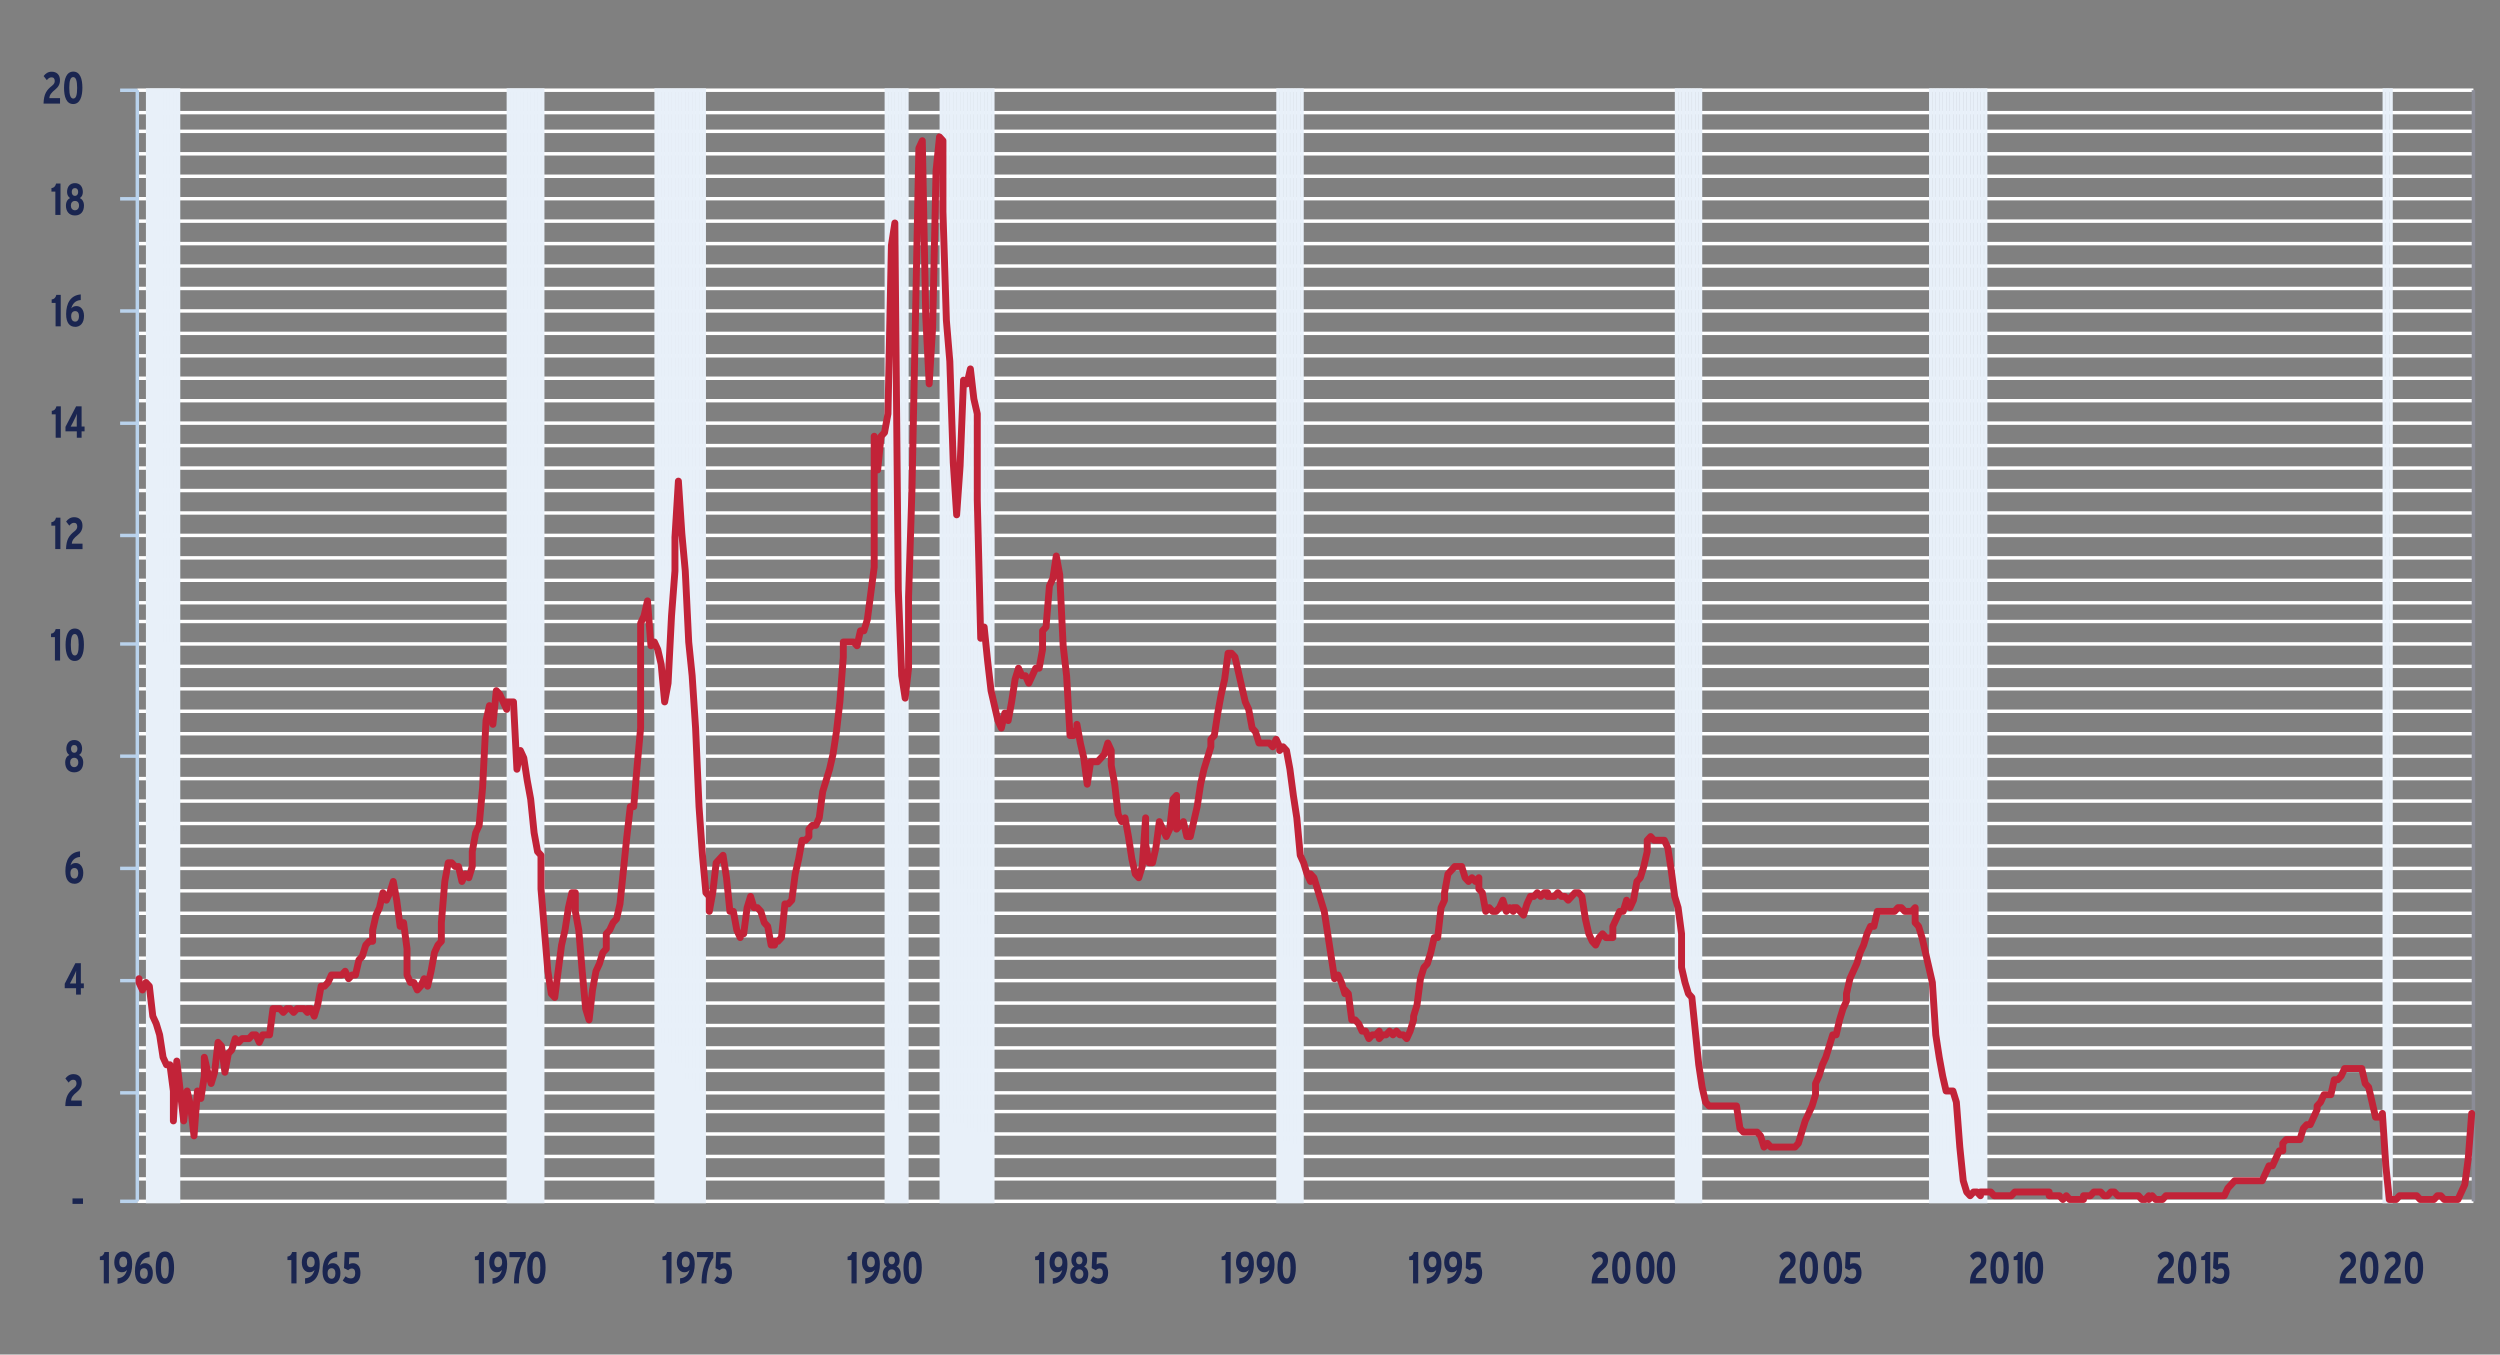 <?xml version="1.0" encoding="UTF-8"?>
<svg xmlns="http://www.w3.org/2000/svg" xmlns:xlink="http://www.w3.org/1999/xlink" id="Layer_1" viewBox="0 0 538 291.5">
  <rect x="0" y="0" width="538" height="291.5" fill="#808080" stroke="none"/>
  <defs>
    <style>.cls-1{clip-path:url(#clippath-45);}.cls-2{clip-path:url(#clippath-20);}.cls-3{clip-path:url(#clippath-11);}.cls-4{clip-path:url(#clippath-16);}.cls-5{clip-path:url(#clippath-33);}.cls-6{clip-path:url(#clippath-47);}.cls-7{clip-path:url(#clippath-41);}.cls-8{clip-path:url(#clippath-32);}.cls-9{clip-path:url(#clippath-2);}.cls-10{clip-path:url(#clippath-13);}.cls-11{clip-path:url(#clippath-37);}.cls-12{fill:#e8f0f9;}.cls-13{stroke:#8b8c97;}.cls-13,.cls-14,.cls-15{stroke-width:.74px;}.cls-13,.cls-14,.cls-15,.cls-16,.cls-17,.cls-18{fill:none;}.cls-13,.cls-14,.cls-15,.cls-18{stroke-linejoin:round;}.cls-19{clip-path:url(#clippath-46);}.cls-20{clip-path:url(#clippath-25);}.cls-21{clip-path:url(#clippath-15);}.cls-22{clip-path:url(#clippath-6);}.cls-23{clip-path:url(#clippath-40);}.cls-24{clip-path:url(#clippath-26);}.cls-14{stroke:#fff;}.cls-25{clip-path:url(#clippath-7);}.cls-26{clip-path:url(#clippath-21);}.cls-27{clip-path:url(#clippath-34);}.cls-28{clip-path:url(#clippath-1);}.cls-29{clip-path:url(#clippath-4);}.cls-30{clip-path:url(#clippath-38);}.cls-31{clip-path:url(#clippath-36);}.cls-32{clip-path:url(#clippath-27);}.cls-33{clip-path:url(#clippath-44);}.cls-15{stroke:#b9d2ec;}.cls-34{clip-path:url(#clippath-12);}.cls-35{clip-path:url(#clippath-24);}.cls-36{clip-path:url(#clippath-30);}.cls-37{clip-path:url(#clippath-22);}.cls-38{fill:#1a2550;}.cls-39{clip-path:url(#clippath-9);}.cls-40{clip-path:url(#clippath-52);}.cls-41{clip-path:url(#clippath);}.cls-42{clip-path:url(#clippath-50);}.cls-16{clip-rule:evenodd;}.cls-43{clip-path:url(#clippath-48);}.cls-44{clip-path:url(#clippath-39);}.cls-45{clip-path:url(#clippath-19);}.cls-46{clip-path:url(#clippath-31);}.cls-47{clip-path:url(#clippath-3);}.cls-48{clip-path:url(#clippath-43);}.cls-18{stroke:#c22338;stroke-linecap:round;stroke-width:1.49px;}.cls-49{clip-path:url(#clippath-8);}.cls-50{clip-path:url(#clippath-29);}.cls-51{clip-path:url(#clippath-18);}.cls-52{clip-path:url(#clippath-14);}.cls-53{clip-path:url(#clippath-17);}.cls-54{clip-path:url(#clippath-5);}.cls-55{clip-path:url(#clippath-42);}.cls-56{clip-path:url(#clippath-10);}.cls-57{clip-path:url(#clippath-23);}.cls-58{clip-path:url(#clippath-53);}.cls-59{clip-path:url(#clippath-49);}.cls-60{clip-path:url(#clippath-51);}.cls-61{clip-path:url(#clippath-28);}.cls-62{clip-path:url(#clippath-35);}</style>
    <clipPath id="clippath">
      <polygon class="cls-16" points=".35 285.5 543 285.5 543 6.93 .35 6.93 .35 285.5 .35 285.5"></polygon>
    </clipPath>
    <clipPath id="clippath-1">
      <polygon class="cls-16" points="29.18 258.93 532.65 258.93 532.65 19.01 29.18 19.01 29.18 258.93 29.18 258.93"></polygon>
    </clipPath>
    <clipPath id="clippath-2">
      <polygon class="cls-16" points=".35 285.5 543 285.5 543 6.93 .35 6.93 .35 285.5 .35 285.5"></polygon>
    </clipPath>
    <clipPath id="clippath-3">
      <polygon class="cls-16" points=".35 285.5 543 285.5 543 6.93 .35 6.93 .35 285.5 .35 285.5"></polygon>
    </clipPath>
    <clipPath id="clippath-4">
      <polygon class="cls-16" points=".35 285.5 543 285.5 543 6.93 .35 6.93 .35 285.5 .35 285.5"></polygon>
    </clipPath>
    <clipPath id="clippath-5">
      <polygon class="cls-16" points="29.18 258.93 532.65 258.93 532.65 19.01 29.18 19.01 29.18 258.93 29.18 258.93"></polygon>
    </clipPath>
    <clipPath id="clippath-6">
      <polygon class="cls-16" points=".35 285.5 543 285.5 543 6.93 .35 6.93 .35 285.5 .35 285.5"></polygon>
    </clipPath>
    <clipPath id="clippath-7">
      <rect class="cls-17" x=".35" y="6.93" width="542.65" height="278.57"></rect>
    </clipPath>
    <clipPath id="clippath-8">
      <polygon class="cls-16" points=".35 285.5 543 285.5 543 6.93 .35 6.93 .35 285.5 .35 285.5"></polygon>
    </clipPath>
    <clipPath id="clippath-9">
      <rect class="cls-17" x=".35" y="6.93" width="542.65" height="278.57"></rect>
    </clipPath>
    <clipPath id="clippath-10">
      <polygon class="cls-16" points=".35 285.5 543 285.5 543 6.93 .35 6.93 .35 285.5 .35 285.5"></polygon>
    </clipPath>
    <clipPath id="clippath-11">
      <rect class="cls-17" x=".35" y="6.93" width="542.65" height="278.57"></rect>
    </clipPath>
    <clipPath id="clippath-12">
      <polygon class="cls-16" points=".35 285.5 543 285.5 543 6.93 .35 6.93 .35 285.5 .35 285.5"></polygon>
    </clipPath>
    <clipPath id="clippath-13">
      <rect class="cls-17" x=".35" y="6.93" width="542.65" height="278.57"></rect>
    </clipPath>
    <clipPath id="clippath-14">
      <polygon class="cls-16" points=".35 285.5 543 285.5 543 6.93 .35 6.93 .35 285.5 .35 285.5"></polygon>
    </clipPath>
    <clipPath id="clippath-15">
      <rect class="cls-17" x=".35" y="6.93" width="542.65" height="278.57"></rect>
    </clipPath>
    <clipPath id="clippath-16">
      <polygon class="cls-16" points=".35 285.5 543 285.5 543 6.93 .35 6.93 .35 285.5 .35 285.5"></polygon>
    </clipPath>
    <clipPath id="clippath-17">
      <rect class="cls-17" x=".35" y="6.93" width="542.65" height="278.57"></rect>
    </clipPath>
    <clipPath id="clippath-18">
      <polygon class="cls-16" points=".35 285.5 543 285.5 543 6.93 .35 6.93 .35 285.5 .35 285.5"></polygon>
    </clipPath>
    <clipPath id="clippath-19">
      <rect class="cls-17" x=".35" y="6.93" width="542.65" height="278.57"></rect>
    </clipPath>
    <clipPath id="clippath-20">
      <polygon class="cls-16" points=".35 285.5 543 285.5 543 6.93 .35 6.93 .35 285.5 .35 285.5"></polygon>
    </clipPath>
    <clipPath id="clippath-21">
      <rect class="cls-17" x=".35" y="6.93" width="542.65" height="278.57"></rect>
    </clipPath>
    <clipPath id="clippath-22">
      <polygon class="cls-16" points=".35 285.5 543 285.5 543 6.93 .35 6.93 .35 285.5 .35 285.5"></polygon>
    </clipPath>
    <clipPath id="clippath-23">
      <rect class="cls-17" x=".35" y="6.93" width="542.65" height="278.57"></rect>
    </clipPath>
    <clipPath id="clippath-24">
      <polygon class="cls-16" points=".35 285.5 543 285.5 543 6.93 .35 6.93 .35 285.5 .35 285.5"></polygon>
    </clipPath>
    <clipPath id="clippath-25">
      <rect class="cls-17" x=".35" y="6.93" width="542.65" height="278.57"></rect>
    </clipPath>
    <clipPath id="clippath-26">
      <polygon class="cls-16" points=".35 285.5 543 285.5 543 6.93 .35 6.93 .35 285.5 .35 285.5"></polygon>
    </clipPath>
    <clipPath id="clippath-27">
      <rect class="cls-17" x=".35" y="6.93" width="542.65" height="278.57"></rect>
    </clipPath>
    <clipPath id="clippath-28">
      <polygon class="cls-16" points=".35 285.5 543 285.5 543 6.93 .35 6.93 .35 285.5 .35 285.5"></polygon>
    </clipPath>
    <clipPath id="clippath-29">
      <rect class="cls-17" x=".35" y="6.93" width="542.65" height="278.57"></rect>
    </clipPath>
    <clipPath id="clippath-30">
      <polygon class="cls-16" points=".35 285.5 543 285.5 543 6.93 .35 6.93 .35 285.5 .35 285.5"></polygon>
    </clipPath>
    <clipPath id="clippath-31">
      <rect class="cls-17" x=".35" y="6.93" width="542.65" height="278.57"></rect>
    </clipPath>
    <clipPath id="clippath-32">
      <polygon class="cls-16" points=".35 285.5 543 285.5 543 6.93 .35 6.93 .35 285.5 .35 285.5"></polygon>
    </clipPath>
    <clipPath id="clippath-33">
      <rect class="cls-17" x=".35" y="6.93" width="542.65" height="278.57"></rect>
    </clipPath>
    <clipPath id="clippath-34">
      <polygon class="cls-16" points=".35 285.5 543 285.5 543 6.93 .35 6.93 .35 285.5 .35 285.5"></polygon>
    </clipPath>
    <clipPath id="clippath-35">
      <rect class="cls-17" x=".35" y="6.93" width="542.65" height="278.57"></rect>
    </clipPath>
    <clipPath id="clippath-36">
      <polygon class="cls-16" points=".35 285.5 543 285.5 543 6.93 .35 6.93 .35 285.5 .35 285.5"></polygon>
    </clipPath>
    <clipPath id="clippath-37">
      <rect class="cls-17" x=".35" y="6.93" width="542.65" height="278.57"></rect>
    </clipPath>
    <clipPath id="clippath-38">
      <polygon class="cls-16" points=".35 285.5 543 285.5 543 6.93 .35 6.93 .35 285.5 .35 285.5"></polygon>
    </clipPath>
    <clipPath id="clippath-39">
      <rect class="cls-17" x=".35" y="6.93" width="542.65" height="278.57"></rect>
    </clipPath>
    <clipPath id="clippath-40">
      <polygon class="cls-16" points=".35 285.5 543 285.5 543 6.93 .35 6.93 .35 285.5 .35 285.5"></polygon>
    </clipPath>
    <clipPath id="clippath-41">
      <rect class="cls-17" x=".35" y="6.93" width="542.65" height="278.57"></rect>
    </clipPath>
    <clipPath id="clippath-42">
      <polygon class="cls-16" points=".35 285.5 543 285.5 543 6.93 .35 6.93 .35 285.5 .35 285.5"></polygon>
    </clipPath>
    <clipPath id="clippath-43">
      <rect class="cls-17" x=".35" y="6.93" width="542.65" height="278.57"></rect>
    </clipPath>
    <clipPath id="clippath-44">
      <polygon class="cls-16" points=".35 285.5 543 285.5 543 6.93 .35 6.93 .35 285.5 .35 285.5"></polygon>
    </clipPath>
    <clipPath id="clippath-45">
      <rect class="cls-17" x=".35" y="6.93" width="542.65" height="278.57"></rect>
    </clipPath>
    <clipPath id="clippath-46">
      <polygon class="cls-16" points=".35 285.5 543 285.5 543 6.93 .35 6.93 .35 285.5 .35 285.5"></polygon>
    </clipPath>
    <clipPath id="clippath-47">
      <rect class="cls-17" x=".35" y="6.93" width="542.65" height="278.57"></rect>
    </clipPath>
    <clipPath id="clippath-48">
      <polygon class="cls-16" points=".35 285.5 543 285.5 543 6.93 .35 6.93 .35 285.5 .35 285.5"></polygon>
    </clipPath>
    <clipPath id="clippath-49">
      <rect class="cls-17" x=".35" y="6.93" width="542.65" height="278.57"></rect>
    </clipPath>
    <clipPath id="clippath-50">
      <polygon class="cls-16" points=".35 285.5 543 285.5 543 6.93 .35 6.93 .35 285.5 .35 285.5"></polygon>
    </clipPath>
    <clipPath id="clippath-51">
      <rect class="cls-17" x=".35" y="6.93" width="542.65" height="278.57"></rect>
    </clipPath>
    <clipPath id="clippath-52">
      <polygon class="cls-16" points=".35 285.5 543 285.5 543 6.93 .35 6.93 .35 285.5 .35 285.5"></polygon>
    </clipPath>
    <clipPath id="clippath-53">
      <rect class="cls-17" x=".35" y="6.93" width="542.65" height="278.57"></rect>
    </clipPath>
  </defs>
  <g class="cls-41">
    <path class="cls-14" d="M29.55,258.53h502.73m-502.73-4.83h502.73m-502.73-4.83h502.73m-502.73-4.83h502.73m-502.73-4.83h502.73m-502.73-4.03h502.73m-502.73-4.83h502.73m-502.73-4.83h502.73m-502.73-4.83h502.73m-502.73-4.83h502.73m-502.73-4.83h502.73m-502.73-4.83h502.73m-502.73-4.83h502.73m-502.73-4.83h502.73m-502.73-4.83h502.73m-502.73-4.83h502.73m-502.73-4.83h502.73m-502.73-4.83h502.73m-502.73-4.83h502.73m-502.73-4.83h502.73m-502.73-4.83h502.73m-502.73-4.83h502.73m-502.73-4.83h502.73m-502.73-4.83h502.73m-502.73-4.83h502.73m-502.73-4.83h502.73m-502.73-4.83h502.73m-502.73-4.03h502.73M29.55,124.88h502.73M29.55,120.05h502.73M29.55,115.22h502.73M29.55,110.39h502.73M29.55,105.56h502.73M29.55,100.73h502.73M29.55,95.89h502.73M29.55,91.06h502.73M29.55,86.23h502.73M29.55,81.4h502.73M29.55,76.57h502.73M29.55,71.74h502.73M29.55,66.91h502.73M29.55,62.08h502.73M29.55,57.25h502.73M29.55,52.42h502.73M29.55,47.59h502.73M29.55,42.76h502.73M29.55,37.93h502.73M29.55,33.1h502.73M29.55,28.26h502.73M29.55,24.24h502.73M29.55,19.41h502.73"></path>
  </g>
  <g class="cls-28">
    <path class="cls-12" d="M31.4,19.01h.74v239.93h-.74V19.01h0Zm.74,0h.74v239.93h-.74V19.01h0Zm.74,0h.74v239.93h-.74V19.01h0Zm.74,0h.74v239.93h-.74V19.01h0Zm0,0h.74v239.93h-.74V19.01h0Zm.74,0h.74v239.93h-.74V19.01h0Zm.74,0h.74v239.93h-.74V19.01h0Zm.74,0h.74v239.93h-.74V19.01h0Zm.74,0h.74v239.93h-.74V19.01h0Zm.74,0h.74v239.93h-.74V19.01h0Zm.74,0h.74v239.93h-.74V19.01h0Zm70.97,0h.74v239.93h-.74V19.01h0Zm.74,0h.74v239.93h-.74V19.01h0Zm.74,0h.74v239.93h-.74V19.01h0Zm.74,0h.74v239.93h-.74V19.01h0Zm.74,0h.74v239.93h-.74V19.01h0Zm.74,0h.74v239.93h-.74V19.01h0Zm0,0h.74v239.93h-.74V19.01h0Zm.74,0h.74v239.93h-.74V19.01h0Zm.74,0h.74v239.93h-.74V19.01h0Zm.74,0h.74v239.93h-.74V19.01h0Zm.74,0h.74v239.93h-.74V19.01h0Zm.74,0h.74v239.93h-.74V19.01h0Zm24.4,0h.74v239.93h-.74V19.01h0Zm.74,0h.74v239.93h-.74V19.01h0Zm0,0h.74v239.93h-.74V19.01h0Zm.74,0h.74v239.93h-.74V19.01h0Zm.74,0h.74v239.93h-.74V19.01h0Zm.74,0h.74v239.93h-.74V19.01h0Zm.74,0h.74v239.93h-.74V19.01h0Zm.74,0h.74v239.93h-.74V19.01h0Zm.74,0h.74v239.93h-.74V19.01h0Zm.74,0h.74v239.93h-.74V19.01h0Zm.74,0h.74v239.93h-.74V19.01h0Zm.74,0h.74v239.93h-.74V19.01h0Zm.74,0h.74v239.93h-.74V19.01h0Zm0,0h.74v239.93h-.74V19.01h0Zm.74,0h.74v239.93h-.74V19.01h0Zm.74,0h.74v239.93h-.74V19.01h0Zm.74,0h.74v239.93h-.74V19.01h0Zm39.18,0h.74v239.93h-.74V19.01h0Zm.74,0h.74v239.93h-.74V19.01h0Zm.74,0h.74v239.93h-.74V19.01h0Zm0,0h.74v239.93h-.74V19.01h0Zm.74,0h.74v239.93h-.74V19.01h0Zm.74,0h.74v239.93h-.74V19.01h0Zm.74,0h.74v239.93h-.74V19.01h0Zm.74,0h.74v239.93h-.74V19.01h0Zm7.39,0h.74v239.93h-.74V19.01h0Zm.74,0h.74v239.93h-.74V19.01h0Zm.74,0h.74v239.93h-.74V19.01h0Zm.74,0h.74v239.93h-.74V19.01h0Zm.74,0h.74v239.93h-.74V19.01h0Zm.74,0h.74v239.93h-.74V19.01h0Zm.74,0h.74v239.93h-.74V19.01h0Zm0,0h.74v239.93h-.74V19.01h0Zm.74,0h.74v239.93h-.74V19.01h0Zm.74,0h.74v239.93h-.74V19.01h0Zm.74,0h.74v239.93h-.74V19.01h0Zm.74,0h.74v239.93h-.74V19.01h0Zm.74,0h.74v239.93h-.74V19.01h0Zm.74,0h.74v239.93h-.74V19.01h0Zm.74,0h.74v239.93h-.74V19.01h0Zm.74,0h.74v239.93h-.74V19.01h0Zm.74,0h.74v239.93h-.74V19.01h0Zm61.36,0h.74v239.93h-.74V19.01h0Zm.74,0h.74v239.93h-.74V19.01h0Zm.74,0h.74v239.93h-.74V19.01h0Zm.74,0h.74v239.93h-.74V19.01h0Zm.74,0h.74v239.93h-.74V19.01h0Zm.74,0h.74v239.93h-.74V19.01h0Zm0,0h.74v239.93h-.74V19.01h0Zm.74,0h.74v239.93h-.74V19.01h0Zm.74,0h.74v239.93h-.74V19.01h0Zm80.58,0h.74v239.93h-.74V19.01h0Zm.74,0h.74v239.93h-.74V19.01h0Zm.74,0h.74v239.93h-.74V19.01h0Zm.74,0h.74v239.93h-.74V19.01h0Zm.74,0h.74v239.93h-.74V19.01h0Zm.74,0h.74v239.93h-.74V19.01h0Zm.74,0h.74v239.93h-.74V19.01h0Zm0,0h.74v239.93h-.74V19.01h0Zm.74,0h.74v239.93h-.74V19.01h0Zm49.53,0h.74v239.93h-.74V19.01h0Zm.74,0h.74v239.93h-.74V19.01h0Zm0,0h.74v239.93h-.74V19.01h0Zm.74,0h.74v239.93h-.74V19.01h0Zm.74,0h.74v239.93h-.74V19.01h0Zm.74,0h.74v239.93h-.74V19.01h0Zm.74,0h.74v239.93h-.74V19.01h0Zm.74,0h.74v239.93h-.74V19.01h0Zm.74,0h.74v239.93h-.74V19.01h0Zm.74,0h.74v239.93h-.74V19.01h0Zm.74,0h.74v239.93h-.74V19.01h0Zm.74,0h.74v239.93h-.74V19.01h0Zm0,0h.74v239.93h-.74V19.01h0Zm.74,0h.74v239.93h-.74V19.01h0Zm.74,0h.74v239.93h-.74V19.01h0Zm.74,0h.74v239.93h-.74V19.01h0Zm.74,0h.74v239.93h-.74V19.01h0Zm.74,0h.74v239.93h-.74V19.01h0Zm.74,0h.74v239.93h-.74V19.01h0Zm85.76,0h.74v239.93h-.74V19.01h0Zm.74,0h.74v239.93h-.74V19.01h0Zm.74,0h.74v239.93h-.74V19.01h0Z"></path>
  </g>
  <g class="cls-9">
    <line class="cls-13" x1="532.28" y1="258.53" x2="532.28" y2="19.41"></line>
  </g>
  <g class="cls-47">
    <line class="cls-15" x1="29.55" y1="258.53" x2="29.55" y2="19.41"></line>
  </g>
  <g class="cls-29">
    <path class="cls-15" d="M25.85,258.53h3.7m-3.7-23.35h3.7m-3.7-24.15h3.7m-3.7-24.15h3.7m-3.7-24.15h3.7m-3.7-24.15h3.7m-3.7-23.35h3.7m-3.7-24.15h3.7m-3.7-24.15h3.7m-3.7-24.15h3.7m-3.7-23.35h3.7"></path>
  </g>
  <g class="cls-54">
    <polyline class="cls-18" points="29.92 210.62 29.92 211.43 30.66 213.04 31.4 211.43 32.14 212.23 32.88 218.68 33.62 220.29 34.35 222.7 35.09 227.53 35.83 229.14 36.57 229.14 37.31 234.78 37.31 241.22 38.05 228.34 38.79 234.78 39.53 241.22 40.27 234.78 41.01 238 41.75 244.44 42.49 234.78 43.23 236.39 43.97 231.56 43.97 227.53 44.71 230.75 45.44 233.17 46.18 230.75 46.92 224.31 47.66 225.12 48.4 230.75 49.14 226.73 49.88 225.92 50.62 223.51 51.36 224.31 51.36 224.31 52.1 223.51 52.84 223.51 53.58 223.51 54.32 222.7 55.06 222.7 55.79 224.31 56.53 222.7 57.27 222.7 58.01 222.7 58.75 217.06 58.75 217.06 59.49 217.06 60.23 217.06 60.97 217.87 61.71 217.06 62.45 217.06 63.19 217.87 63.93 217.06 64.67 217.06 65.41 217.06 66.15 217.87 66.15 217.06 66.88 217.06 67.62 218.68 68.36 216.26 69.1 212.23 69.84 212.23 70.58 211.43 71.32 209.82 72.06 209.82 72.8 209.82 72.8 209.82 73.54 209.82 74.28 209.01 75.02 210.62 75.76 209.82 76.5 209.82 77.23 206.6 77.97 205.79 78.71 203.38 79.45 202.57 80.19 202.57 80.19 200.16 80.93 196.94 81.67 195.33 82.41 192.11 83.15 193.72 83.89 192.11 84.63 189.69 85.37 193.72 86.11 199.35 86.85 198.55 87.59 204.18 87.59 209.82 88.32 211.43 89.06 211.43 89.8 213.04 90.54 212.23 91.28 210.62 92.02 212.23 92.76 209.01 93.5 204.99 94.24 203.38 94.98 202.57 94.98 198.55 95.72 189.69 96.46 185.67 97.2 185.67 97.94 186.47 98.67 186.47 99.41 189.69 100.15 188.08 100.89 188.89 101.63 186.47 101.63 183.25 102.37 179.22 103.11 177.61 103.85 169.56 104.59 155.07 105.33 151.85 106.07 155.88 106.81 148.63 107.55 149.44 108.29 151.05 109.03 152.66 109.03 151.05 109.76 151.05 110.5 151.05 111.24 165.54 111.98 161.51 112.72 163.12 113.46 167.95 114.2 171.98 114.94 179.22 115.68 183.25 116.42 184.06 116.42 191.3 117.16 200.16 117.9 209.01 118.64 213.84 119.38 214.65 120.11 209.01 120.85 203.38 121.59 200.16 122.33 195.33 123.07 192.11 123.81 192.11 123.81 196.13 124.55 200.16 125.29 209.01 126.03 217.06 126.77 219.48 127.51 213.04 128.25 209.01 128.99 207.4 129.73 204.99 130.47 204.18 130.47 200.96 131.2 200.16 131.94 198.55 132.68 197.74 133.42 194.52 134.16 187.28 134.9 180.03 135.64 173.59 136.38 173.59 137.12 164.73 137.86 156.68 137.86 134.14 138.6 132.53 139.34 129.31 140.08 138.97 140.82 138.16 141.55 139.77 142.29 142.99 143.03 151.05 143.77 147.02 144.51 132.53 145.25 122.87 145.25 115.62 145.99 103.54 146.73 114.81 147.47 122.87 148.21 138.16 148.95 145.41 149.69 156.68 150.43 173.59 151.17 184.06 151.91 192.11 152.64 192.91 152.64 196.13 153.38 192.11 154.12 185.67 154.86 184.86 155.6 184.06 156.34 188.89 157.08 196.13 157.82 196.13 158.56 200.16 159.3 201.77 159.3 200.96 160.04 200.96 160.78 195.33 161.52 192.91 162.26 195.33 162.99 195.33 163.73 196.13 164.47 198.55 165.21 199.35 165.95 203.38 166.69 203.38 166.69 202.57 167.43 202.57 168.17 201.77 168.91 194.52 169.65 194.52 170.39 193.72 171.13 188.08 171.87 184.86 172.61 180.83 173.35 180.83 174.08 180.03 174.08 178.42 174.82 177.61 175.56 177.61 176.3 176 177.04 170.37 177.78 167.95 178.52 165.54 179.26 162.32 180 157.49 180.74 151.05 181.48 141.38 181.48 138.16 182.22 138.16 182.96 138.16 183.7 138.16 184.43 138.97 185.17 135.75 185.91 135.75 186.65 133.33 187.39 127.7 188.13 122.06 188.13 93.88 188.87 101.13 189.61 93.88 190.35 93.08 191.09 89.05 191.83 52.82 192.57 47.99 193.31 126.89 194.05 145.41 194.79 150.24 195.52 143.8 195.52 128.5 196.26 105.15 197 68.92 197.74 31.89 198.48 30.28 199.22 68.12 199.96 82.61 200.7 70.53 201.44 36.72 202.18 29.47 202.92 30.28 202.92 45.57 203.66 68.92 204.4 77.78 205.14 99.52 205.87 110.79 206.61 100.32 207.35 81.81 208.09 82.61 208.83 79.39 209.57 85.83 210.31 89.05 210.31 107.57 211.05 137.36 211.79 134.94 212.53 142.19 213.27 148.63 214.01 151.85 214.75 155.07 215.49 156.68 216.23 153.46 216.96 153.46 216.96 155.07 217.7 151.05 218.44 146.21 219.18 143.8 219.92 145.41 220.66 145.41 221.4 147.02 222.14 145.41 222.88 143.8 223.62 143.8 224.36 139.77 224.36 135.75 225.1 134.94 225.84 126.09 226.58 124.48 227.31 119.65 228.05 123.67 228.79 138.97 229.53 145.41 230.27 158.29 231.01 158.29 231.75 156.68 231.75 155.88 232.49 159.9 233.23 163.12 233.97 168.76 234.71 163.93 235.45 163.93 236.19 163.93 236.93 163.12 237.66 162.32 238.4 159.9 239.14 161.51 239.14 164.73 239.88 168.76 240.62 175.2 241.36 176.81 242.1 176 242.84 180.03 243.58 184.86 244.32 188.08 245.06 188.89 245.8 186.47 246.54 176 246.54 181.64 247.28 185.67 248.02 185.67 248.75 182.44 249.49 176.81 250.23 178.42 250.97 180.03 251.71 178.42 252.45 171.98 253.19 171.17 253.19 178.42 253.93 177.61 254.67 176.81 255.41 180.03 256.15 180.03 256.89 176.81 257.63 173.59 258.37 168.76 259.1 165.54 259.84 163.12 260.58 160.71 260.58 159.1 261.32 158.29 262.06 153.46 262.8 149.44 263.54 146.21 264.28 140.58 265.02 140.58 265.76 141.38 266.5 144.6 267.24 147.82 267.98 151.05 267.98 151.05 268.72 152.66 269.46 156.68 270.19 157.49 270.93 159.9 271.67 159.9 272.41 159.9 273.15 159.9 273.89 160.71 274.63 159.1 275.37 160.71 275.37 161.51 276.11 160.71 276.85 161.51 277.59 165.54 278.33 171.17 279.07 176 279.81 184.06 280.54 185.67 281.28 188.08 282.02 189.69 282.02 188.08 282.76 188.89 283.5 191.3 284.24 193.72 284.98 196.13 285.72 200.96 286.46 205.79 287.2 210.62 287.94 209.82 288.68 211.43 289.42 213.84 289.42 213.04 290.16 213.84 290.9 219.48 291.63 219.48 292.37 220.29 293.11 221.9 293.85 221.9 294.59 223.51 295.33 222.7 296.07 222.7 296.81 221.9 296.81 223.51 297.55 222.7 298.29 222.7 299.03 221.9 299.77 222.7 300.51 221.9 301.25 222.7 301.98 222.7 302.72 223.51 303.46 221.9 304.2 219.48 304.2 218.68 304.94 216.26 305.68 210.62 306.42 208.21 307.16 207.4 307.9 204.99 308.64 201.77 309.38 201.77 310.12 195.33 310.86 193.72 310.86 192.11 311.6 188.08 312.34 187.28 313.07 186.47 313.81 186.47 314.55 186.47 315.29 188.89 316.03 189.69 316.77 188.89 317.51 189.69 318.25 188.89 318.25 191.3 318.99 192.11 319.73 196.13 320.47 195.33 321.21 196.13 321.95 196.13 322.69 195.33 323.42 193.72 324.16 196.13 324.9 195.33 325.64 196.13 325.64 195.33 326.38 195.33 327.12 196.13 327.86 196.94 328.6 194.52 329.34 192.91 330.08 192.91 330.82 192.11 331.56 192.91 332.3 192.11 333.04 192.11 333.04 192.91 333.78 192.91 334.51 192.91 335.25 192.11 335.99 192.91 336.73 192.91 337.47 193.72 338.21 192.91 338.95 192.11 339.69 192.11 339.69 192.11 340.43 192.91 341.17 197.74 341.91 200.96 342.65 202.57 343.39 203.38 344.13 201.77 344.86 200.96 345.6 201.77 346.34 201.77 347.08 201.77 347.08 199.35 347.82 197.74 348.56 196.13 349.3 196.13 350.04 193.72 350.78 195.33 351.52 193.72 352.26 189.69 353 188.89 353.74 186.47 354.48 183.25 354.48 180.83 355.22 180.03 355.95 180.83 356.69 180.83 357.43 180.83 358.17 180.83 358.91 182.44 359.65 187.28 360.39 192.91 361.13 195.33 361.87 200.96 361.87 208.21 362.61 211.43 363.35 213.84 364.09 214.65 364.83 221.9 365.57 229.14 366.3 233.97 367.04 237.19 367.78 238 368.52 238 368.52 238 369.26 238 370 238 370.74 238 371.48 238 372.22 238 372.96 238 373.7 238 374.44 242.83 375.18 243.63 375.92 243.63 375.92 243.63 376.66 243.63 377.39 243.63 378.13 243.63 378.87 244.44 379.61 246.85 380.35 246.05 381.09 246.85 381.83 246.85 382.57 246.85 383.31 246.85 383.31 246.85 384.05 246.85 384.79 246.85 385.53 246.85 386.27 246.85 387.01 246.05 387.74 243.63 388.48 241.22 389.22 239.61 389.96 238 390.7 235.58 390.7 233.17 391.44 231.56 392.18 229.14 392.92 227.53 393.66 225.12 394.4 222.7 395.14 222.7 395.88 219.48 396.62 217.06 397.36 215.45 397.36 213.84 398.1 210.62 398.83 209.01 399.57 207.4 400.31 204.99 401.05 203.38 401.79 200.96 402.53 199.35 403.27 199.35 404.01 196.13 404.75 196.13 404.75 196.13 405.49 196.13 406.23 196.13 406.97 196.13 407.71 196.13 408.45 195.33 409.18 195.33 409.92 196.13 410.66 196.13 411.4 196.13 412.14 195.33 412.14 198.55 412.88 199.35 413.62 201.77 414.36 204.99 415.1 208.21 415.84 211.43 416.58 222.7 417.32 227.53 418.06 231.56 418.8 234.78 419.54 234.78 419.54 234.78 420.27 234.78 421.01 237.19 421.75 246.85 422.49 254.1 423.23 256.52 423.97 257.32 424.71 256.52 425.45 256.52 426.19 257.32 426.19 256.52 426.93 256.52 427.67 256.52 428.41 256.52 429.15 257.32 429.89 257.32 430.62 257.32 431.36 257.32 432.1 257.32 432.84 257.32 433.58 256.52 433.58 256.52 434.32 256.52 435.06 256.52 435.8 256.52 436.54 256.52 437.28 256.52 438.02 256.52 438.76 256.52 439.5 256.52 440.24 256.52 440.98 256.52 440.98 257.32 441.71 257.32 442.45 257.32 443.19 257.32 443.93 258.13 444.67 257.32 445.41 258.13 446.15 258.13 446.89 258.13 447.63 258.13 448.37 258.13 448.37 257.32 449.11 257.32 449.85 257.32 450.59 256.52 451.33 256.52 452.06 256.52 452.8 257.32 453.54 257.32 454.28 256.52 455.02 256.52 455.02 256.52 455.76 257.32 456.5 257.32 457.24 257.32 457.98 257.32 458.72 257.32 459.46 257.32 460.2 257.32 460.94 258.13 461.68 258.13 462.42 257.32 462.42 258.13 463.15 257.32 463.89 258.13 464.63 258.13 465.37 258.13 466.11 257.32 466.85 257.32 467.59 257.32 468.33 257.32 469.07 257.32 469.81 257.32 469.81 257.32 470.55 257.32 471.29 257.32 472.03 257.32 472.77 257.32 473.5 257.32 474.24 257.32 474.98 257.32 475.72 257.32 476.46 257.32 477.2 257.32 477.2 257.32 477.94 257.32 478.68 257.32 479.42 255.71 480.16 254.91 480.9 254.1 481.64 254.1 482.38 254.1 483.12 254.1 483.86 254.1 483.86 254.1 484.59 254.1 485.33 254.1 486.07 254.1 486.81 254.1 487.55 252.49 488.29 250.88 489.03 250.88 489.77 249.27 490.51 247.66 491.25 247.66 491.25 246.05 491.99 245.24 492.73 245.24 493.47 245.24 494.21 245.24 494.94 245.24 495.68 242.83 496.42 242.02 497.16 242.02 497.9 240.41 498.64 238.8 498.64 238 499.38 237.19 500.12 235.58 500.86 235.58 501.6 235.58 502.34 232.36 503.08 232.36 503.82 231.56 504.56 229.95 505.3 229.95 506.03 229.95 506.03 229.95 506.77 229.95 507.51 229.95 508.25 229.95 508.99 233.17 509.73 233.97 510.47 237.19 511.21 240.41 511.95 240.41 512.69 240.41 512.69 239.61 513.43 250.88 514.17 258.13 514.91 258.13 515.65 258.13 516.38 257.32 517.12 257.32 517.86 257.32 518.6 257.32 519.34 257.32 520.08 257.32 520.08 257.32 520.82 258.13 521.56 258.13 522.3 258.13 523.04 258.13 523.78 258.13 524.52 257.32 525.26 257.32 526 258.13 526.74 258.13 527.47 258.13 527.47 258.13 528.21 258.13 528.95 258.13 529.69 256.52 530.43 254.91 531.17 249.27 531.91 239.61"></polyline>
  </g>
  <g class="cls-22">
    <g class="cls-25">
      <path class="cls-38" d="M15.6,259.08v-1.18h2.26v1.18h-2.26Z"></path>
    </g>
  </g>
  <g class="cls-49">
    <g class="cls-39">
      <path class="cls-38" d="M14.05,238.01c.06-2.07,.66-2.93,1.83-3.84,.42-.34,.58-.62,.58-1.02,0-.53-.25-.79-.71-.79-.39,0-.7,.24-.99,.61l-.69-.88c.42-.57,.97-.94,1.73-.94,1.07,0,1.79,.65,1.79,1.83,0,.94-.43,1.52-1.02,2-.84,.69-1.22,1.14-1.27,1.86h2.3v1.18h-3.55Z"></path>
    </g>
  </g>
  <g class="cls-56">
    <g class="cls-3">
      <path class="cls-38" d="M17.4,212.66v1.38h-1.03v-1.38h-2.44v-.96l2.29-4.42h1.18v4.35h.64v1.03h-.64Zm-1.44-2.79l-.49,.99c-.12,.26-.3,.58-.42,.78,.18,0,.45,0,.73,0h.58v-1.63c0-.49,0-.8,.03-1.13-.09,.26-.23,.6-.43,1Z"></path>
    </g>
  </g>
  <g class="cls-34">
    <g class="cls-10">
      <path class="cls-38" d="M15.98,190.18c-1.09,0-1.91-.79-1.91-2.73,0-2.31,.94-4.06,3.15-4.24v1.21c-1.29,.08-1.83,.96-2.04,1.81,.3-.37,.62-.51,1.15-.51,.82,0,1.59,.71,1.59,2.11,0,1.54-.79,2.37-1.94,2.37Zm.05-3.38c-.61,0-.88,.49-.88,1.06,0,.65,.23,1.2,.89,1.2,.54,0,.8-.54,.8-1.17s-.27-1.09-.81-1.09Z"></path>
    </g>
  </g>
  <g class="cls-52">
    <g class="cls-21">
      <path class="cls-38" d="M15.97,166.21c-1.3,0-1.94-.92-1.94-2.12,0-.89,.41-1.39,.89-1.63-.35-.2-.65-.68-.65-1.28,0-1.12,.58-1.93,1.7-1.93s1.7,.81,1.7,1.93c0,.61-.27,1.06-.65,1.28,.48,.24,.89,.74,.89,1.63,0,1.21-.64,2.12-1.94,2.12Zm0-3.13c-.56,0-.88,.4-.88,1,0,.57,.33,1.01,.88,1.01s.88-.44,.88-1.01c0-.61-.32-1-.88-1Zm0-2.75c-.51,0-.69,.38-.69,.83s.24,.83,.69,.83,.69-.38,.69-.83-.18-.83-.69-.83Z"></path>
    </g>
  </g>
  <g class="cls-4">
    <g class="cls-53">
      <g>
        <path class="cls-38" d="M11.82,142.14v-5.03h-.84v-.75c.61-.07,.88-.47,1-.98h.95v6.76h-1.11Z"></path>
        <path class="cls-38" d="M16.08,142.24c-1.45,0-1.97-1.54-1.97-3.48s.54-3.5,1.99-3.5,1.96,1.54,1.96,3.48-.54,3.5-1.98,3.5Zm0-5.8c-.59,0-.84,.77-.84,2.3s.26,2.32,.86,2.32,.83-.77,.83-2.3-.26-2.32-.85-2.32Z"></path>
      </g>
    </g>
  </g>
  <g class="cls-51">
    <g class="cls-45">
      <g>
        <path class="cls-38" d="M11.89,118.16v-5.03h-.84v-.75c.61-.07,.88-.47,1-.98h.95v6.76h-1.11Z"></path>
        <path class="cls-38" d="M14.21,118.16c.06-2.07,.66-2.93,1.83-3.84,.42-.34,.58-.62,.58-1.02,0-.53-.25-.79-.71-.79-.39,0-.7,.24-.99,.61l-.69-.88c.42-.57,.97-.94,1.73-.94,1.07,0,1.79,.65,1.79,1.83,0,.94-.43,1.52-1.02,2-.84,.69-1.22,1.14-1.27,1.86h2.3v1.18h-3.55Z"></path>
      </g>
    </g>
  </g>
  <g class="cls-2">
    <g class="cls-26">
      <g>
        <path class="cls-38" d="M11.98,94.2v-5.03h-.84v-.75c.61-.07,.88-.47,1-.98h.95v6.76h-1.11Z"></path>
        <path class="cls-38" d="M17.56,92.82v1.38h-1.03v-1.38h-2.44v-.96l2.29-4.42h1.18v4.35h.64v1.03h-.64Zm-1.44-2.79l-.49,.99c-.12,.26-.3,.58-.42,.78,.18,0,.45,0,.73,0h.58v-1.63c0-.49,0-.8,.03-1.13-.09,.26-.23,.6-.43,1Z"></path>
      </g>
    </g>
  </g>
  <g class="cls-37">
    <g class="cls-57">
      <g>
        <path class="cls-38" d="M11.96,70.22v-5.03h-.84v-.75c.61-.07,.88-.47,1-.98h.95v6.76h-1.11Z"></path>
        <path class="cls-38" d="M16.14,70.33c-1.09,0-1.91-.79-1.91-2.73,0-2.31,.94-4.06,3.15-4.24v1.21c-1.29,.08-1.83,.96-2.04,1.81,.3-.37,.62-.51,1.15-.51,.82,0,1.59,.71,1.59,2.11,0,1.54-.79,2.37-1.94,2.37Zm.05-3.38c-.61,0-.88,.49-.88,1.06,0,.65,.23,1.2,.89,1.2,.54,0,.8-.54,.8-1.17s-.27-1.09-.81-1.09Z"></path>
      </g>
    </g>
  </g>
  <g class="cls-35">
    <g class="cls-20">
      <g>
        <path class="cls-38" d="M11.91,46.26v-5.03h-.84v-.75c.61-.07,.88-.47,1-.98h.95v6.76h-1.11Z"></path>
        <path class="cls-38" d="M16.13,46.37c-1.3,0-1.94-.92-1.94-2.12,0-.89,.41-1.39,.89-1.63-.35-.2-.65-.68-.65-1.28,0-1.12,.58-1.93,1.7-1.93s1.7,.81,1.7,1.93c0,.61-.27,1.06-.65,1.28,.48,.24,.89,.74,.89,1.63,0,1.21-.64,2.12-1.94,2.12Zm0-3.13c-.56,0-.88,.4-.88,1,0,.57,.33,1.01,.88,1.01s.88-.44,.88-1.01c0-.61-.32-1-.88-1Zm0-2.75c-.51,0-.69,.38-.69,.83s.24,.83,.69,.83,.69-.38,.69-.83-.18-.83-.69-.83Z"></path>
      </g>
    </g>
  </g>
  <g class="cls-24">
    <g class="cls-32">
      <g>
        <path class="cls-38" d="M9.37,22.29c.06-2.07,.66-2.93,1.83-3.84,.42-.34,.58-.62,.58-1.02,0-.53-.25-.79-.71-.79-.39,0-.7,.24-.99,.61l-.69-.88c.42-.57,.97-.94,1.73-.94,1.07,0,1.79,.65,1.79,1.83,0,.94-.43,1.52-1.02,2-.84,.69-1.22,1.14-1.27,1.86h2.3v1.18h-3.55Z"></path>
        <path class="cls-38" d="M15.75,22.39c-1.45,0-1.97-1.54-1.97-3.48s.54-3.5,1.99-3.5,1.96,1.54,1.96,3.48-.54,3.5-1.98,3.5Zm0-5.8c-.59,0-.84,.77-.84,2.3s.26,2.32,.86,2.32,.83-.77,.83-2.3-.26-2.32-.85-2.32Z"></path>
      </g>
    </g>
  </g>
  <g class="cls-61">
    <g class="cls-50">
      <g>
        <path class="cls-38" d="M22.33,276.19v-5.03h-.84v-.75c.61-.07,.88-.47,1-.98h.95v6.76h-1.11Z"></path>
        <path class="cls-38" d="M25.29,276.3v-1.21c1.29-.08,1.83-.96,2.04-1.81-.3,.37-.62,.51-1.15,.51-.82,0-1.59-.71-1.59-2.11,0-1.54,.79-2.37,1.94-2.37,1.09,0,1.91,.79,1.91,2.73,0,2.31-.94,4.06-3.15,4.24Zm1.18-5.85c-.54,0-.8,.54-.8,1.17s.27,1.09,.81,1.09c.61,0,.88-.49,.88-1.06,0-.65-.23-1.2-.89-1.2Z"></path>
        <path class="cls-38" d="M30.95,276.3c-1.09,0-1.91-.79-1.91-2.73,0-2.31,.94-4.06,3.15-4.24v1.21c-1.29,.08-1.83,.96-2.04,1.81,.3-.37,.62-.51,1.15-.51,.82,0,1.59,.71,1.59,2.11,0,1.54-.79,2.37-1.94,2.37Zm.05-3.38c-.61,0-.88,.49-.88,1.06,0,.65,.23,1.2,.89,1.2,.54,0,.8-.54,.8-1.17s-.27-1.09-.81-1.09Z"></path>
        <path class="cls-38" d="M35.48,276.3c-1.45,0-1.97-1.54-1.97-3.48s.54-3.5,1.99-3.5,1.96,1.54,1.96,3.48-.54,3.5-1.98,3.5Zm0-5.8c-.59,0-.84,.77-.84,2.3s.26,2.32,.86,2.32,.83-.77,.83-2.3-.26-2.32-.85-2.32Z"></path>
      </g>
    </g>
  </g>
  <g class="cls-36">
    <g class="cls-46">
      <g>
        <path class="cls-38" d="M62.7,276.19v-5.03h-.84v-.75c.61-.07,.88-.47,1-.98h.95v6.76h-1.11Z"></path>
        <path class="cls-38" d="M65.65,276.3v-1.21c1.29-.08,1.83-.96,2.04-1.81-.3,.37-.62,.51-1.15,.51-.82,0-1.59-.71-1.59-2.11,0-1.54,.79-2.37,1.94-2.37,1.09,0,1.91,.79,1.91,2.73,0,2.31-.94,4.06-3.15,4.24Zm1.18-5.85c-.54,0-.8,.54-.8,1.17s.27,1.09,.81,1.09c.61,0,.88-.49,.88-1.06,0-.65-.23-1.2-.89-1.2Z"></path>
        <path class="cls-38" d="M71.32,276.3c-1.09,0-1.91-.79-1.91-2.73,0-2.31,.94-4.06,3.15-4.24v1.21c-1.29,.08-1.83,.96-2.04,1.81,.3-.37,.62-.51,1.15-.51,.82,0,1.59,.71,1.59,2.11,0,1.54-.79,2.37-1.94,2.37Zm.05-3.38c-.61,0-.88,.49-.88,1.06,0,.65,.23,1.2,.89,1.2,.54,0,.8-.54,.8-1.17s-.27-1.09-.81-1.09Z"></path>
        <path class="cls-38" d="M75.46,276.3c-.63,0-1.27-.28-1.71-.73l.62-.92c.42,.35,.72,.46,1.14,.46,.64,0,.93-.44,.93-1.13s-.28-1-.73-1c-.29,0-.55,.14-.78,.38l-.9-.46,.15-3.46h3.06v1.17h-2.07l-.08,1.48c.22-.15,.47-.25,.88-.25,.9,0,1.6,.69,1.6,2.09,0,1.52-.77,2.39-2.1,2.39Z"></path>
      </g>
    </g>
  </g>
  <g class="cls-8">
    <g class="cls-5">
      <g>
        <path class="cls-38" d="M103.03,276.19v-5.03h-.84v-.75c.61-.07,.88-.47,1-.98h.95v6.76h-1.11Z"></path>
        <path class="cls-38" d="M105.99,276.3v-1.21c1.29-.08,1.83-.96,2.04-1.81-.3,.37-.62,.51-1.15,.51-.82,0-1.59-.71-1.59-2.11,0-1.54,.79-2.37,1.94-2.37,1.09,0,1.91,.79,1.91,2.73,0,2.31-.94,4.06-3.15,4.24Zm1.18-5.85c-.54,0-.8,.54-.8,1.17s.27,1.09,.81,1.09c.61,0,.88-.49,.88-1.06,0-.65-.23-1.2-.89-1.2Z"></path>
        <path class="cls-38" d="M111.67,276.19h-1.06c0-2.25,.45-4.12,1.38-5.64h-2.36v-1.12h3.51v1.21c-1.02,1.44-1.47,3.15-1.47,5.55Z"></path>
        <path class="cls-38" d="M115.43,276.3c-1.45,0-1.97-1.54-1.97-3.48s.54-3.5,1.99-3.5,1.96,1.54,1.96,3.48-.54,3.5-1.98,3.5Zm0-5.8c-.59,0-.84,.77-.84,2.3s.26,2.32,.86,2.32,.83-.77,.83-2.3-.26-2.32-.85-2.32Z"></path>
      </g>
    </g>
  </g>
  <g class="cls-27">
    <g class="cls-62">
      <g>
        <path class="cls-38" d="M143.4,276.19v-5.03h-.84v-.75c.61-.07,.88-.47,1-.98h.95v6.76h-1.11Z"></path>
        <path class="cls-38" d="M146.35,276.3v-1.21c1.29-.08,1.83-.96,2.04-1.81-.3,.37-.62,.51-1.15,.51-.82,0-1.59-.71-1.59-2.11,0-1.54,.79-2.37,1.94-2.37,1.09,0,1.91,.79,1.91,2.73,0,2.31-.94,4.06-3.15,4.24Zm1.18-5.85c-.54,0-.8,.54-.8,1.17s.27,1.09,.81,1.09c.61,0,.88-.49,.88-1.06,0-.65-.23-1.2-.89-1.2Z"></path>
        <path class="cls-38" d="M152.04,276.19h-1.06c0-2.25,.45-4.12,1.38-5.64h-2.36v-1.12h3.51v1.21c-1.02,1.44-1.47,3.15-1.47,5.55Z"></path>
        <path class="cls-38" d="M155.41,276.3c-.63,0-1.27-.28-1.71-.73l.62-.92c.42,.35,.72,.46,1.14,.46,.64,0,.93-.44,.93-1.13s-.28-1-.73-1c-.29,0-.55,.14-.78,.38l-.9-.46,.15-3.46h3.06v1.17h-2.07l-.08,1.48c.22-.15,.47-.25,.88-.25,.9,0,1.6,.69,1.6,2.09,0,1.52-.77,2.39-2.1,2.39Z"></path>
      </g>
    </g>
  </g>
  <g class="cls-31">
    <g class="cls-11">
      <g>
        <path class="cls-38" d="M183.24,276.19v-5.03h-.84v-.75c.61-.07,.88-.47,1-.98h.95v6.76h-1.11Z"></path>
        <path class="cls-38" d="M186.2,276.3v-1.21c1.29-.08,1.83-.96,2.04-1.81-.3,.37-.62,.51-1.15,.51-.82,0-1.59-.71-1.59-2.11,0-1.54,.79-2.37,1.94-2.37,1.09,0,1.91,.79,1.91,2.73,0,2.31-.94,4.06-3.15,4.24Zm1.18-5.85c-.54,0-.8,.54-.8,1.17s.27,1.09,.81,1.09c.61,0,.88-.49,.88-1.06,0-.65-.23-1.2-.89-1.2Z"></path>
        <path class="cls-38" d="M191.9,276.3c-1.3,0-1.94-.92-1.94-2.12,0-.89,.41-1.39,.89-1.63-.35-.2-.65-.68-.65-1.28,0-1.12,.58-1.93,1.7-1.93s1.7,.81,1.7,1.93c0,.61-.27,1.06-.65,1.28,.48,.24,.89,.74,.89,1.63,0,1.21-.64,2.12-1.94,2.12Zm0-3.13c-.56,0-.88,.4-.88,1,0,.57,.33,1.01,.88,1.01s.88-.44,.88-1.01c0-.61-.32-1-.88-1Zm0-2.75c-.51,0-.69,.38-.69,.83s.24,.83,.69,.83,.69-.38,.69-.83-.18-.83-.69-.83Z"></path>
        <path class="cls-38" d="M196.39,276.3c-1.45,0-1.97-1.54-1.97-3.48s.54-3.5,1.99-3.5,1.96,1.54,1.96,3.48-.54,3.5-1.98,3.5Zm0-5.8c-.59,0-.84,.77-.84,2.3s.26,2.32,.86,2.32,.83-.77,.83-2.3-.26-2.32-.85-2.32Z"></path>
      </g>
    </g>
  </g>
  <g class="cls-30">
    <g class="cls-44">
      <g>
        <path class="cls-38" d="M223.6,276.19v-5.03h-.84v-.75c.61-.07,.88-.47,1-.98h.95v6.76h-1.11Z"></path>
        <path class="cls-38" d="M226.56,276.3v-1.21c1.29-.08,1.83-.96,2.04-1.81-.3,.37-.62,.51-1.15,.51-.82,0-1.59-.71-1.59-2.11,0-1.54,.79-2.37,1.94-2.37,1.09,0,1.91,.79,1.91,2.73,0,2.31-.94,4.06-3.15,4.24Zm1.18-5.85c-.54,0-.8,.54-.8,1.17s.27,1.09,.81,1.09c.61,0,.88-.49,.88-1.06,0-.65-.23-1.2-.89-1.2Z"></path>
        <path class="cls-38" d="M232.26,276.3c-1.3,0-1.94-.92-1.94-2.12,0-.89,.41-1.39,.89-1.63-.35-.2-.65-.68-.65-1.28,0-1.12,.58-1.93,1.7-1.93s1.7,.81,1.7,1.93c0,.61-.27,1.06-.65,1.28,.48,.24,.89,.74,.89,1.63,0,1.21-.64,2.12-1.94,2.12Zm0-3.13c-.56,0-.88,.4-.88,1,0,.57,.33,1.01,.88,1.01s.88-.44,.88-1.01c0-.61-.32-1-.88-1Zm0-2.75c-.51,0-.69,.38-.69,.83s.24,.83,.69,.83,.69-.38,.69-.83-.18-.83-.69-.83Z"></path>
        <path class="cls-38" d="M236.36,276.3c-.63,0-1.27-.28-1.71-.73l.62-.92c.42,.35,.72,.46,1.14,.46,.64,0,.93-.44,.93-1.13s-.28-1-.73-1c-.29,0-.55,.14-.78,.38l-.9-.46,.15-3.46h3.06v1.17h-2.07l-.08,1.48c.22-.15,.47-.25,.88-.25,.9,0,1.6,.69,1.6,2.09,0,1.52-.77,2.39-2.1,2.39Z"></path>
      </g>
    </g>
  </g>
  <g class="cls-23">
    <g class="cls-7">
      <g>
        <path class="cls-38" d="M263.73,276.19v-5.03h-.84v-.75c.61-.07,.88-.47,1-.98h.95v6.76h-1.11Z"></path>
        <path class="cls-38" d="M266.69,276.3v-1.21c1.29-.08,1.83-.96,2.04-1.81-.3,.37-.62,.51-1.15,.51-.82,0-1.59-.71-1.59-2.11,0-1.54,.79-2.37,1.94-2.37,1.09,0,1.91,.79,1.91,2.73,0,2.31-.94,4.06-3.15,4.24Zm1.18-5.85c-.54,0-.8,.54-.8,1.17s.27,1.09,.81,1.09c.61,0,.88-.49,.88-1.06,0-.65-.23-1.2-.89-1.2Z"></path>
        <path class="cls-38" d="M271.13,276.3v-1.21c1.29-.08,1.83-.96,2.04-1.81-.3,.37-.62,.51-1.15,.51-.82,0-1.59-.71-1.59-2.11,0-1.54,.79-2.37,1.94-2.37,1.09,0,1.91,.79,1.91,2.73,0,2.31-.94,4.06-3.15,4.24Zm1.18-5.85c-.54,0-.8,.54-.8,1.17s.27,1.09,.81,1.09c.61,0,.88-.49,.88-1.06,0-.65-.23-1.2-.89-1.2Z"></path>
        <path class="cls-38" d="M276.88,276.3c-1.45,0-1.97-1.54-1.97-3.48s.54-3.5,1.99-3.5,1.96,1.54,1.96,3.48-.54,3.5-1.98,3.5Zm0-5.8c-.59,0-.84,.77-.84,2.3s.26,2.32,.86,2.32,.83-.77,.83-2.3-.26-2.32-.85-2.32Z"></path>
      </g>
    </g>
  </g>
  <g class="cls-55">
    <g class="cls-48">
      <g>
        <path class="cls-38" d="M304.09,276.19v-5.03h-.84v-.75c.61-.07,.88-.47,1-.98h.95v6.76h-1.11Z"></path>
        <path class="cls-38" d="M307.05,276.3v-1.21c1.29-.08,1.83-.96,2.04-1.81-.3,.37-.62,.51-1.15,.51-.82,0-1.59-.71-1.59-2.11,0-1.54,.79-2.37,1.94-2.37,1.09,0,1.91,.79,1.91,2.73,0,2.31-.94,4.06-3.15,4.24Zm1.18-5.85c-.54,0-.8,.54-.8,1.17s.27,1.09,.81,1.09c.61,0,.88-.49,.88-1.06,0-.65-.23-1.2-.89-1.2Z"></path>
        <path class="cls-38" d="M311.49,276.3v-1.21c1.29-.08,1.83-.96,2.04-1.81-.3,.37-.62,.51-1.15,.51-.82,0-1.59-.71-1.59-2.11,0-1.54,.79-2.37,1.94-2.37,1.09,0,1.91,.79,1.91,2.73,0,2.31-.94,4.06-3.15,4.24Zm1.18-5.85c-.54,0-.8,.54-.8,1.17s.27,1.09,.81,1.09c.61,0,.88-.49,.88-1.06,0-.65-.23-1.2-.89-1.2Z"></path>
        <path class="cls-38" d="M316.85,276.3c-.63,0-1.27-.28-1.71-.73l.62-.92c.42,.35,.72,.46,1.14,.46,.64,0,.93-.44,.93-1.13s-.28-1-.73-1c-.29,0-.55,.14-.78,.38l-.9-.46,.15-3.46h3.06v1.17h-2.07l-.08,1.48c.22-.15,.47-.25,.88-.25,.9,0,1.6,.69,1.6,2.09,0,1.52-.77,2.39-2.1,2.39Z"></path>
      </g>
    </g>
  </g>
  <g class="cls-33">
    <g class="cls-1">
      <g>
        <path class="cls-38" d="M342.51,276.19c.06-2.07,.66-2.93,1.83-3.84,.42-.34,.58-.62,.58-1.02,0-.53-.25-.79-.71-.79-.39,0-.7,.24-.99,.61l-.69-.88c.42-.57,.97-.94,1.73-.94,1.07,0,1.79,.65,1.79,1.83,0,.94-.43,1.52-1.02,2-.84,.69-1.22,1.14-1.27,1.86h2.3v1.18h-3.55Z"></path>
        <path class="cls-38" d="M348.9,276.3c-1.45,0-1.97-1.54-1.97-3.48s.54-3.5,1.99-3.5,1.96,1.54,1.96,3.48-.54,3.5-1.98,3.5Zm0-5.8c-.59,0-.84,.77-.84,2.3s.26,2.32,.86,2.32,.83-.77,.83-2.3-.26-2.32-.85-2.32Z"></path>
        <path class="cls-38" d="M354.07,276.3c-1.45,0-1.97-1.54-1.97-3.48s.54-3.5,1.99-3.5,1.96,1.54,1.96,3.48-.54,3.5-1.98,3.5Zm0-5.8c-.59,0-.84,.77-.84,2.3s.26,2.32,.86,2.32,.83-.77,.83-2.3-.26-2.32-.85-2.32Z"></path>
        <path class="cls-38" d="M358.51,276.3c-1.45,0-1.97-1.54-1.97-3.48s.54-3.5,1.99-3.5,1.96,1.54,1.96,3.48-.54,3.5-1.98,3.5Zm0-5.8c-.59,0-.84,.77-.84,2.3s.26,2.32,.86,2.32,.83-.77,.83-2.3-.26-2.32-.85-2.32Z"></path>
      </g>
    </g>
  </g>
  <g class="cls-19">
    <g class="cls-6">
      <g>
        <path class="cls-38" d="M382.88,276.19c.06-2.07,.66-2.93,1.83-3.84,.42-.34,.58-.62,.58-1.02,0-.53-.25-.79-.71-.79-.39,0-.7,.24-.99,.61l-.69-.88c.42-.57,.97-.94,1.73-.94,1.07,0,1.79,.65,1.79,1.83,0,.94-.43,1.52-1.02,2-.84,.69-1.22,1.14-1.27,1.86h2.3v1.18h-3.55Z"></path>
        <path class="cls-38" d="M389.26,276.3c-1.45,0-1.97-1.54-1.97-3.48s.54-3.5,1.99-3.5,1.96,1.54,1.96,3.48-.54,3.5-1.98,3.5Zm0-5.8c-.59,0-.84,.77-.84,2.3s.26,2.32,.86,2.32,.83-.77,.83-2.3-.26-2.32-.85-2.32Z"></path>
        <path class="cls-38" d="M394.44,276.3c-1.45,0-1.97-1.54-1.97-3.48s.54-3.5,1.99-3.5,1.96,1.54,1.96,3.48-.54,3.5-1.98,3.5Zm0-5.8c-.59,0-.84,.77-.84,2.3s.26,2.32,.86,2.32,.83-.77,.83-2.3-.26-2.32-.85-2.32Z"></path>
        <path class="cls-38" d="M398.49,276.3c-.63,0-1.27-.28-1.71-.73l.62-.92c.42,.35,.72,.46,1.14,.46,.64,0,.93-.44,.93-1.13s-.28-1-.73-1c-.29,0-.55,.14-.78,.38l-.9-.46,.15-3.46h3.06v1.17h-2.07l-.08,1.48c.22-.15,.47-.25,.88-.25,.9,0,1.6,.69,1.6,2.09,0,1.52-.77,2.39-2.1,2.39Z"></path>
      </g>
    </g>
  </g>
  <g class="cls-43">
    <g class="cls-59">
      <g>
        <path class="cls-38" d="M423.92,276.19c.06-2.07,.66-2.93,1.83-3.84,.42-.34,.58-.62,.58-1.02,0-.53-.25-.79-.71-.79-.39,0-.7,.24-.99,.61l-.69-.88c.42-.57,.97-.94,1.73-.94,1.07,0,1.79,.65,1.79,1.83,0,.94-.43,1.52-1.02,2-.84,.69-1.22,1.14-1.27,1.86h2.3v1.18h-3.55Z"></path>
        <path class="cls-38" d="M430.31,276.3c-1.45,0-1.97-1.54-1.97-3.48s.54-3.5,1.99-3.5,1.96,1.54,1.96,3.48-.54,3.5-1.98,3.5Zm0-5.8c-.59,0-.84,.77-.84,2.3s.26,2.32,.86,2.32,.83-.77,.83-2.3-.26-2.32-.85-2.32Z"></path>
        <path class="cls-38" d="M434.18,276.19v-5.03h-.84v-.75c.61-.07,.88-.47,1-.98h.95v6.76h-1.11Z"></path>
        <path class="cls-38" d="M437.71,276.3c-1.45,0-1.97-1.54-1.97-3.48s.54-3.5,1.99-3.5,1.96,1.54,1.96,3.48-.54,3.5-1.98,3.5Zm0-5.8c-.59,0-.84,.77-.84,2.3s.26,2.32,.86,2.32,.83-.77,.83-2.3-.26-2.32-.85-2.32Z"></path>
      </g>
    </g>
  </g>
  <g class="cls-42">
    <g class="cls-60">
      <g>
        <path class="cls-38" d="M464.29,276.19c.06-2.07,.66-2.93,1.83-3.84,.42-.34,.58-.62,.58-1.02,0-.53-.25-.79-.71-.79-.39,0-.7,.24-.99,.61l-.69-.88c.42-.57,.97-.94,1.73-.94,1.07,0,1.79,.65,1.79,1.83,0,.94-.43,1.52-1.02,2-.84,.69-1.22,1.14-1.27,1.86h2.3v1.18h-3.55Z"></path>
        <path class="cls-38" d="M470.67,276.3c-1.45,0-1.97-1.54-1.97-3.48s.54-3.5,1.99-3.5,1.96,1.54,1.96,3.48-.54,3.5-1.98,3.5Zm0-5.8c-.59,0-.84,.77-.84,2.3s.26,2.32,.86,2.32,.83-.77,.83-2.3-.26-2.32-.85-2.32Z"></path>
        <path class="cls-38" d="M474.54,276.19v-5.03h-.84v-.75c.61-.07,.88-.47,1-.98h.95v6.76h-1.11Z"></path>
        <path class="cls-38" d="M477.68,276.3c-.63,0-1.27-.28-1.71-.73l.62-.92c.42,.35,.72,.46,1.14,.46,.64,0,.93-.44,.93-1.13s-.28-1-.73-1c-.29,0-.55,.14-.78,.38l-.9-.46,.15-3.46h3.06v1.17h-2.07l-.08,1.48c.22-.15,.47-.25,.88-.25,.9,0,1.6,.69,1.6,2.09,0,1.52-.77,2.39-2.1,2.39Z"></path>
      </g>
    </g>
  </g>
  <g class="cls-40">
    <g class="cls-58">
      <g>
        <path class="cls-38" d="M503.47,276.19c.06-2.07,.66-2.93,1.83-3.84,.42-.34,.58-.62,.58-1.02,0-.53-.25-.79-.71-.79-.39,0-.7,.24-.99,.61l-.69-.88c.42-.57,.97-.94,1.73-.94,1.07,0,1.79,.65,1.79,1.83,0,.94-.43,1.52-1.02,2-.84,.69-1.22,1.14-1.27,1.86h2.3v1.18h-3.55Z"></path>
        <path class="cls-38" d="M509.86,276.3c-1.45,0-1.97-1.54-1.97-3.48s.54-3.5,1.99-3.5,1.96,1.54,1.96,3.48-.54,3.5-1.98,3.5Zm0-5.8c-.59,0-.84,.77-.84,2.3s.26,2.32,.86,2.32,.83-.77,.83-2.3-.26-2.32-.85-2.32Z"></path>
        <path class="cls-38" d="M513.09,276.19c.06-2.07,.66-2.93,1.83-3.84,.42-.34,.58-.62,.58-1.02,0-.53-.25-.79-.71-.79-.39,0-.7,.24-.99,.61l-.69-.88c.42-.57,.97-.94,1.73-.94,1.07,0,1.79,.65,1.79,1.83,0,.94-.43,1.52-1.02,2-.84,.69-1.22,1.14-1.27,1.86h2.3v1.18h-3.55Z"></path>
        <path class="cls-38" d="M519.48,276.3c-1.45,0-1.97-1.54-1.97-3.48s.54-3.5,1.99-3.5,1.96,1.54,1.96,3.48-.54,3.5-1.98,3.5Zm0-5.8c-.59,0-.84,.77-.84,2.3s.26,2.32,.86,2.32,.83-.77,.83-2.3-.26-2.32-.85-2.32Z"></path>
      </g>
    </g>
  </g>
</svg>
